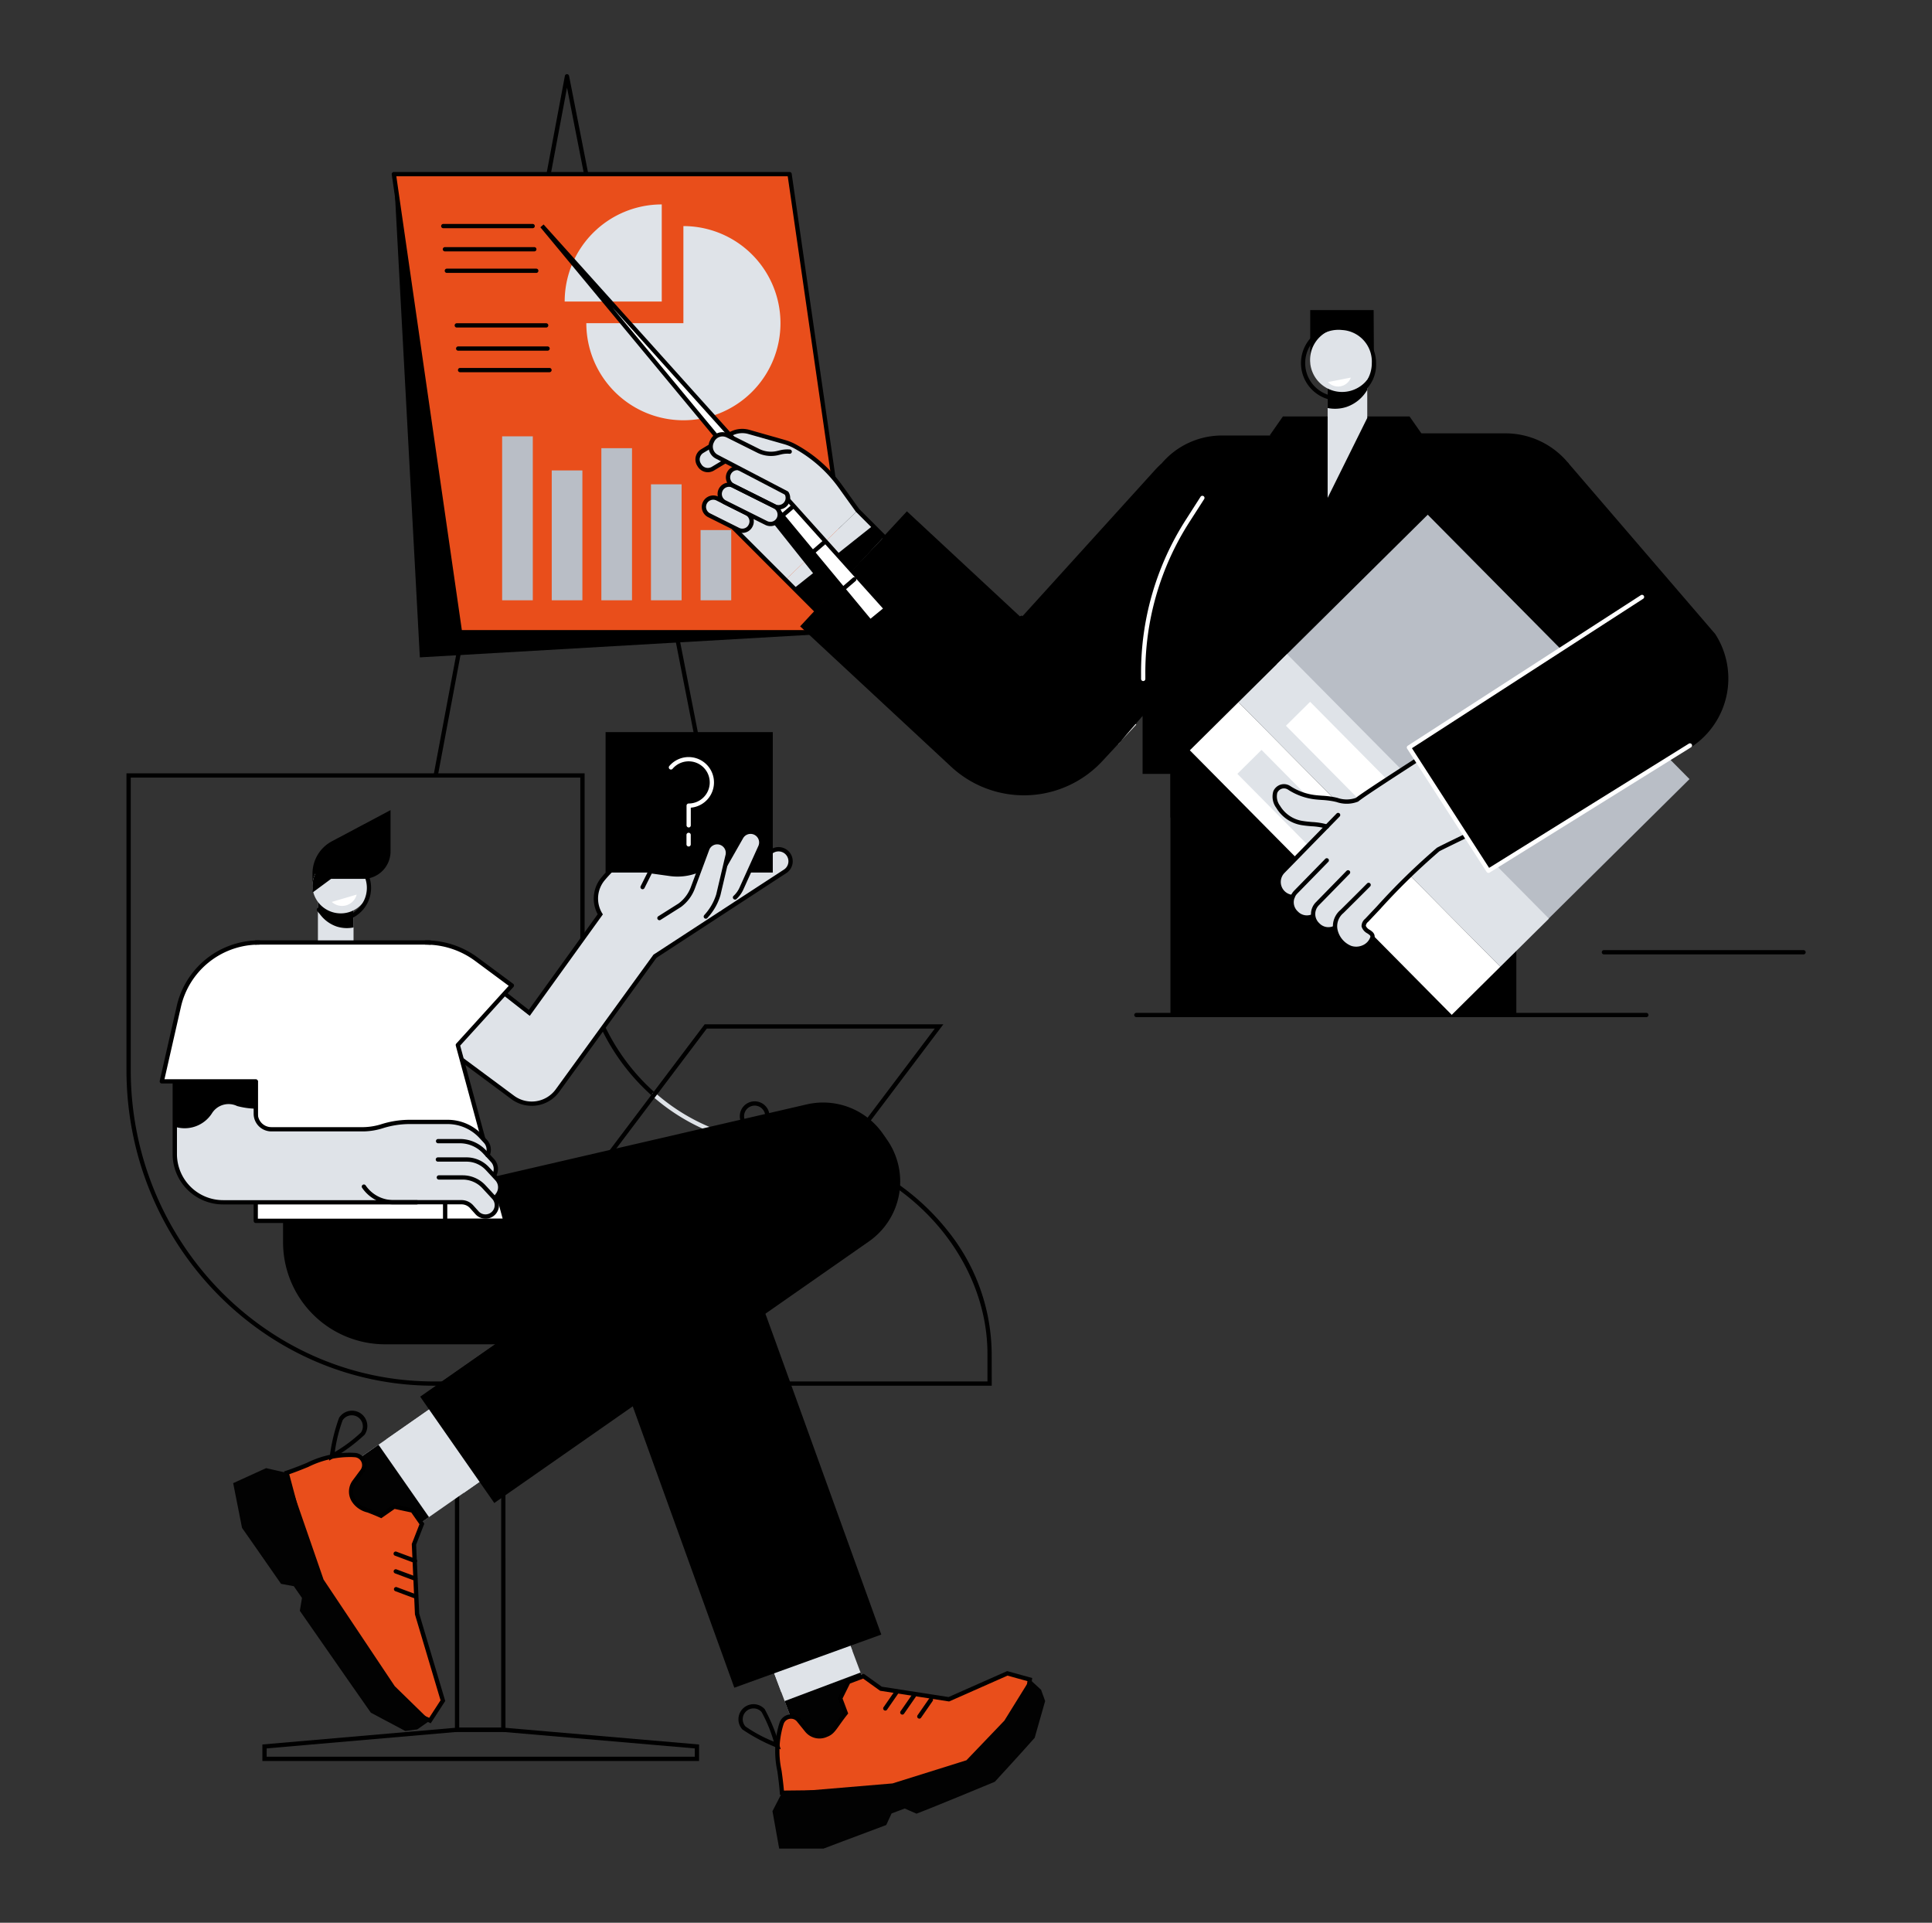 <svg xmlns="http://www.w3.org/2000/svg" xmlns:xlink="http://www.w3.org/1999/xlink" width="203" height="202" viewBox="0 0 203 202">
  <rect x="0" y="0" width="203" height="202" fill="#333333" stroke="none"/>
  <defs>
    <clipPath id="clip-path">
      <rect id="Rectangle_7694" data-name="Rectangle 7694" width="176.421" height="186.421" fill="none"/>
    </clipPath>
    <clipPath id="clip-Icon-valeurs_3">
      <rect width="203" height="202"/>
    </clipPath>
  </defs>
  <g id="Icon-valeurs_3" data-name="Icon-valeurs – 3" clip-path="url(#clip-Icon-valeurs_3)">
    <g id="Groupe_7582" data-name="Groupe 7582" transform="translate(13.289 7.79)">
      <path id="Tracé_8097" data-name="Tracé 8097" d="M108.39,90.258l45.8-2.648-6.95-48.126H105.659Z" transform="translate(-77.565 -28.986)"/>
      <g id="Groupe_7581" data-name="Groupe 7581">
        <g id="Groupe_7580" data-name="Groupe 7580" clip-path="url(#clip-path)">
          <path id="Tracé_8098" data-name="Tracé 8098" d="M151.074,80.45a.225.225,0,0,1-.22-.182L135.376,1.416,121.8,73.721a.225.225,0,0,1-.442-.083L135.151.182a.225.225,0,0,1,.22-.183h0a.225.225,0,0,1,.22.182l15.7,80a.225.225,0,0,1-.177.264.217.217,0,0,1-.043,0" transform="translate(-89.087 0.001)"/>
          <path id="Tracé_8099" data-name="Tracé 8099" d="M112.609,87.61h41.58l-6.95-48.126H105.66Z" transform="translate(-77.565 -28.986)" fill="#e94e1b"/>
          <path id="Tracé_8100" data-name="Tracé 8100" d="M153.569,87.214h-41.58a.225.225,0,0,1-.223-.192L104.817,38.9a.225.225,0,0,1,.223-.257h41.58a.225.225,0,0,1,.222.193l6.95,48.126a.225.225,0,0,1-.223.257m-41.386-.449H153.31l-6.885-47.676H105.3Z" transform="translate(-76.945 -28.365)"/>
          <path id="Tracé_8101" data-name="Tracé 8101" d="M191.929,60.032a10.2,10.2,0,1,1-10.2,10.2h10.2Z" transform="translate(-133.412 -44.07)" fill="#dfe3e8"/>
          <path id="Tracé_8102" data-name="Tracé 8102" d="M183.376,51.472v10.2h-10.2a10.2,10.2,0,0,1,10.2-10.2" transform="translate(-127.133 -37.786)" fill="#dfe3e8"/>
          <rect id="Rectangle_7677" data-name="Rectangle 7677" width="3.221" height="17.225" transform="translate(39.472 38.05)" fill="#b9bec6"/>
          <rect id="Rectangle_7678" data-name="Rectangle 7678" width="3.221" height="13.642" transform="translate(44.684 41.633)" fill="#b9bec6"/>
          <rect id="Rectangle_7679" data-name="Rectangle 7679" width="3.221" height="15.98" transform="translate(49.897 39.295)" fill="#b9bec6"/>
          <rect id="Rectangle_7680" data-name="Rectangle 7680" width="3.221" height="12.183" transform="translate(55.109 43.092)" fill="#b9bec6"/>
          <rect id="Rectangle_7681" data-name="Rectangle 7681" width="3.221" height="7.377" transform="translate(60.322 47.898)" fill="#b9bec6"/>
          <path id="Tracé_8103" data-name="Tracé 8103" d="M134.016,59.636h-9.391a.225.225,0,1,1,0-.449h9.391a.225.225,0,0,1,0,.449" transform="translate(-91.323 -43.45)"/>
          <path id="Tracé_8104" data-name="Tracé 8104" d="M134.67,68.791h-9.391a.225.225,0,1,1,0-.449h9.391a.225.225,0,0,1,0,.449" transform="translate(-91.803 -50.17)"/>
          <path id="Tracé_8105" data-name="Tracé 8105" d="M135.323,77.293h-9.391a.225.225,0,0,1,0-.449h9.391a.225.225,0,1,1,0,.449" transform="translate(-92.282 -56.412)"/>
          <path id="Tracé_8106" data-name="Tracé 8106" d="M139.244,98.874h-9.391a.225.225,0,0,1,0-.449h9.391a.225.225,0,1,1,0,.449" transform="translate(-95.161 -72.255)"/>
          <path id="Tracé_8107" data-name="Tracé 8107" d="M139.9,108.029h-9.391a.225.225,0,1,1,0-.449H139.9a.225.225,0,0,1,0,.449" transform="translate(-95.64 -78.975)"/>
          <path id="Tracé_8108" data-name="Tracé 8108" d="M140.551,116.531H131.16a.225.225,0,0,1,0-.449h9.391a.225.225,0,1,1,0,.449" transform="translate(-96.12 -85.217)"/>
          <path id="Tracé_8109" data-name="Tracé 8109" d="M135.1,553.187h-5.309V516.534a.225.225,0,0,1,.449,0v36.2h4.41V516.591a.225.225,0,0,1,.449,0Z" transform="translate(-95.278 -379.026)"/>
          <path id="Tracé_8110" data-name="Tracé 8110" d="M99.593,656.816H53.71v-1.734l20.433-1.769h4.879l20.571,1.77Zm-45.434-.449H99.144v-.873L79,653.761h-4.84l-20,1.733Z" transform="translate(-39.429 -479.601)"/>
          <path id="Tracé_8111" data-name="Tracé 8111" d="M90.915,340.593H32.289C14.485,340.593,0,325.714,0,307.424V276.259H48.138v17.034a21.983,21.983,0,0,0,7.453,16.57.225.225,0,0,1-.3.338,22.432,22.432,0,0,1-7.606-16.908V276.709H.449v30.716c0,18.042,14.283,32.72,31.84,32.72H90.466v-2.9c0-8.863-6.375-17.284-15.5-20.477a.225.225,0,1,1,.148-.424A24.8,24.8,0,0,1,86.3,324.329a20.819,20.819,0,0,1,4.61,12.915Z" transform="translate(0 -202.804)"/>
          <path id="Tracé_8112" data-name="Tracé 8112" d="M227.49,409.4a.22.22,0,0,1-.074-.013,22.242,22.242,0,0,0-7.354-1.274.224.224,0,0,1-.174-.083,21.322,21.322,0,0,1-12.139-5.209.225.225,0,1,1,.3-.339,20.832,20.832,0,0,0,13.711,5.181.224.224,0,0,1,.172.08,22.99,22.99,0,0,1,5.638,1.219.225.225,0,0,1-.074.437" transform="translate(-152.453 -295.426)" fill="#dfe3e8"/>
          <path id="Tracé_8113" data-name="Tracé 8113" d="M81.7,290.793v4.342a2.88,2.88,0,0,1-2.879,2.881h-1.3L73.5,298.8v-1.335a3.848,3.848,0,0,1,2.041-3.4Z" transform="translate(-53.955 -213.473)"/>
          <rect id="Rectangle_7682" data-name="Rectangle 7682" width="3.742" height="4.717" transform="translate(20.116 86.51)" fill="#dfe3e8"/>
          <path id="Tracé_8114" data-name="Tracé 8114" d="M75.656,326.779v-1.42H79.4v3.134a3.515,3.515,0,0,1-1.784-.1,3.633,3.633,0,0,1-1.958-1.611" transform="translate(-55.54 -238.849)"/>
          <path id="Tracé_8115" data-name="Tracé 8115" d="M73.5,312.423a2.985,2.985,0,1,0,2.969-3.285,3.139,3.139,0,0,0-2.969,3.285" transform="translate(-53.956 -226.941)" fill="#dfe3e8"/>
          <path id="Tracé_8116" data-name="Tracé 8116" d="M77.012,315.311a2.852,2.852,0,0,1-2.441-1.044.225.225,0,1,1,.332-.3,2.41,2.41,0,0,0,2.109.9,3.078,3.078,0,0,0,0-6.12,2.682,2.682,0,0,0-2.35,1.479.225.225,0,1,1-.395-.214,3.164,3.164,0,0,1,2.745-1.714,3.525,3.525,0,0,1,0,7.018" transform="translate(-54.5 -226.32)"/>
          <path id="Tracé_8117" data-name="Tracé 8117" d="M76.468,309.138a3.139,3.139,0,0,0-2.969,3.285,3.664,3.664,0,0,0,.032.48l1.923-1.42h3.86a3.027,3.027,0,0,0-2.846-2.345" transform="translate(-53.956 -226.941)"/>
          <path id="Tracé_8118" data-name="Tracé 8118" d="M81.132,324.935a1.591,1.591,0,0,0,2.617-.77Z" transform="translate(-59.56 -237.972)" fill="#fff"/>
          <rect id="Rectangle_7683" data-name="Rectangle 7683" width="18.818" height="9.272" transform="matrix(0.82, -0.572, 0.572, 0.82, 21.465, 147.488)" fill="#dfe3e8"/>
          <path id="Tracé_8119" data-name="Tracé 8119" d="M110.731,526.527l-8.169-5.606,9.628-6.721,5.3,7.607Z" transform="translate(-75.291 -377.478)" fill="#dfe3e8"/>
          <rect id="Rectangle_7684" data-name="Rectangle 7684" width="6.117" height="9.272" transform="matrix(0.82, -0.572, 0.572, 0.82, 21.467, 147.491)" fill="#020202"/>
          <path id="Tracé_8120" data-name="Tracé 8120" d="M70.438,545.52l-.228-.014c-2.618-.161-4.039.906-6.932,1.883l2.983,11.2,9.148,13.481,2.932,1.348,1.356-2.093-2.711-9.095-.329-7.325.834-2.141-.982-1.409-1.927-.413L73.2,551.9c-1.732-.779-2.282-.755-2.745-1.419a1.757,1.757,0,0,1-.076-2.147l.839-1.128a1.057,1.057,0,0,0-.783-1.687" transform="translate(-46.453 -400.449)" fill="#e94e1b"/>
          <path id="Tracé_8121" data-name="Tracé 8121" d="M77.675,573.081l-3.165-1.455-9.2-13.564-.01-.037-3.037-11.4.2-.067c.822-.278,1.54-.569,2.174-.826a10.1,10.1,0,0,1,4.843-1.069l.228.014a1.282,1.282,0,0,1,.949,2.045l-.839,1.128a1.5,1.5,0,0,0,.065,1.863l.024.034c.27.381.568.5,1.278.768.33.127.736.282,1.25.51l1.353-.945,2.11.452,1.1,1.581-.86,2.208.326,7.25,2.732,9.168Zm-2.864-1.811,2.7,1.24,1.193-1.843-2.689-9.022-.333-7.4.808-2.073-.863-1.238-1.746-.374-1.4.978-.116-.052c-.559-.252-.994-.419-1.344-.553a2.706,2.706,0,0,1-1.494-.943l0-.005a1.962,1.962,0,0,1-.069-2.4l.839-1.128a.832.832,0,0,0-.616-1.328l-.228-.014a9.767,9.767,0,0,0-4.647,1.036c-.588.239-1.248.506-2,.767l2.919,10.959Z" transform="translate(-45.704 -399.828)"/>
          <path id="Tracé_8122" data-name="Tracé 8122" d="M62.829,577.294l-3.7-3.612-7.478-11.2-3.88-11.211-2.159-.495-3.46,1.577.931,4.7s1.817,2.583,4.1,5.879l1.339.247.859,1.233-.224,1.352c3.568,5.149,7.461,10.705,7.461,10.705l3.616,1.921,1.267-.167Z" transform="translate(-30.941 -404.327)" fill="#020202"/>
          <path id="Tracé_8123" data-name="Tracé 8123" d="M80.059,533.428l.076-.485a19.075,19.075,0,0,1,.973-4.013,1.609,1.609,0,1,1,2.681,1.778,19.039,19.039,0,0,1-3.313,2.46Zm2.392-4.769a1.171,1.171,0,0,0-.233.023,1.151,1.151,0,0,0-.735.5,15.719,15.719,0,0,0-.822,3.341,15.708,15.708,0,0,0,2.754-2.06,1.162,1.162,0,0,0-.326-1.608,1.15,1.15,0,0,0-.638-.193" transform="translate(-58.772 -387.763)"/>
          <path id="Tracé_8124" data-name="Tracé 8124" d="M107.764,584.927a.228.228,0,0,1-.079-.014l-2.044-.763a.225.225,0,0,1,.157-.421l2.045.763a.225.225,0,0,1-.079.435" transform="translate(-77.444 -428.509)"/>
          <path id="Tracé_8125" data-name="Tracé 8125" d="M107.888,591.958a.228.228,0,0,1-.079-.014l-2.044-.763a.225.225,0,1,1,.157-.421l2.045.763a.225.225,0,0,1-.079.435" transform="translate(-77.535 -433.671)"/>
          <path id="Tracé_8126" data-name="Tracé 8126" d="M108.013,598.99a.228.228,0,0,1-.079-.014l-2.045-.763a.225.225,0,1,1,.157-.421l2.045.763a.225.225,0,0,1-.079.435" transform="translate(-77.627 -438.833)"/>
          <path id="Tracé_8127" data-name="Tracé 8127" d="M156.666,406.52l-38.183,8.838,2.9,13.384,11.2-3.053-16.524,11.535,7.786,11.171,39.373-27.486a7.669,7.669,0,0,0,1.9-10.673l-.441-.633a7.657,7.657,0,0,0-8.008-3.083" transform="translate(-85.198 -298.284)"/>
          <path id="Tracé_8128" data-name="Tracé 8128" d="M129.28,501.078c1.563-1.08,2.759-2.333,5.966-2.505,4-.215,9.6.2,12.378-2.305H131.24l-8.131,5.676c3.792.213,5.544-.432,6.171-.865" transform="translate(-90.375 -364.314)"/>
          <rect id="Rectangle_7685" data-name="Rectangle 7685" width="8.519" height="17.992" transform="translate(64.751 159.205) rotate(-20.609)" fill="#dfe3e8"/>
          <path id="Tracé_8129" data-name="Tracé 8129" d="M255.049,596.9l-7.465,4.352-4.045-10.775,7.974-3Z" transform="translate(-178.783 -431.269)" fill="#dfe3e8"/>
          <rect id="Rectangle_7686" data-name="Rectangle 7686" width="8.519" height="5.476" transform="matrix(0.936, -0.352, 0.352, 0.936, 69.153, 170.921)" fill="#020202"/>
          <path id="Tracé_8130" data-name="Tracé 8130" d="M257.69,644.4c-.227-2.995-.9-4.608-.109-7.065l.069-.214a1.038,1.038,0,0,1,1.8-.336l.869,1.074a1.725,1.725,0,0,0,2.063.449c.745-.28.856-.81,2.018-2.273l-.58-1.546.861-1.737,1.58-.594,1.835,1.315,7.135,1.106,6.149-2.721,2.361.653-.446,3.1-6.838,7.542-7.379,1.12Z" transform="translate(-188.818 -463.849)" fill="#e94e1b"/>
          <path id="Tracé_8131" data-name="Tracé 8131" d="M256.86,643.966l-.016-.21c-.065-.851-.167-1.606-.258-2.272a9.959,9.959,0,0,1,.16-4.878l.069-.215a1.263,1.263,0,0,1,2.184-.409l.87,1.074a1.47,1.47,0,0,0,1.784.389l.039-.015c.427-.165.608-.421,1.039-1.03.2-.284.447-.632.788-1.066l-.57-1.519.944-1.9,1.775-.667,1.889,1.353,7.016,1.088,6.162-2.727,2.629.728-.484,3.367-6.937,7.652-7.489,1.134Zm1.162-8a.827.827,0,0,0-.155.015.8.8,0,0,0-.625.551l-.069.214a9.609,9.609,0,0,0-.142,4.68c.084.617.178,1.31.244,2.089l11.158-.121,7.284-1.105,6.737-7.432.408-2.839-2.093-.579-6.136,2.715-7.252-1.125L265.6,631.75l-1.385.521-.778,1.57.591,1.574-.079.1c-.375.472-.639.846-.852,1.146-.449.634-.7.984-1.262,1.2l-.006,0a1.929,1.929,0,0,1-2.311-.52l-.869-1.074a.8.8,0,0,0-.627-.3" transform="translate(-188.196 -463.192)"/>
          <path id="Tracé_8132" data-name="Tracé 8132" d="M255.278,648.112l1-1.938,11.613-.976,7.768-2.433,3.987-4.166,2.68-4.323,1.174,1.083.429,1.182-1.1,3.864s-1.385,1.577-4.188,4.619c0,0-6.548,2.723-8.233,3.351l-1.232-.542-1.383.52-.561,1.216c-3.691,1.374-6.591,2.478-6.591,2.478h-4.657Z" transform="translate(-187.402 -465.626)" fill="#020202"/>
          <path id="Tracé_8133" data-name="Tracé 8133" d="M246.281,648.784l-.451-.194a18.718,18.718,0,0,1-3.584-1.9,1.585,1.585,0,1,1,2.349-2.129,18.753,18.753,0,0,1,1.538,3.757Zm-2.862-4.3a1.126,1.126,0,0,0-.761.294,1.138,1.138,0,0,0-.079,1.605,14.974,14.974,0,0,0,2.972,1.591,15,15,0,0,0-1.289-3.117,1.129,1.129,0,0,0-.785-.372h-.057" transform="translate(-177.534 -472.792)"/>
          <path id="Tracé_8134" data-name="Tracé 8134" d="M299.245,640.465a.225.225,0,0,1-.185-.353l1.223-1.764a.225.225,0,1,1,.369.256l-1.223,1.764a.224.224,0,0,1-.185.1" transform="translate(-219.513 -468.545)"/>
          <path id="Tracé_8135" data-name="Tracé 8135" d="M305.968,642.054a.225.225,0,0,1-.184-.353l1.223-1.764a.225.225,0,0,1,.369.256l-1.223,1.764a.224.224,0,0,1-.185.1" transform="translate(-224.449 -469.712)"/>
          <path id="Tracé_8136" data-name="Tracé 8136" d="M312.691,643.643a.225.225,0,0,1-.185-.353l1.223-1.764a.225.225,0,0,1,.369.256l-1.223,1.764a.224.224,0,0,1-.185.1" transform="translate(-229.384 -470.878)"/>
          <path id="Tracé_8137" data-name="Tracé 8137" d="M125.064,490.569l-11.043-30.585v0l-3.171-8.732a9.294,9.294,0,0,0-8.735-6.124H62.724v4.366a10.489,10.489,0,0,0,10.485,10.493H97.046l13,36.015Z" transform="translate(-46.046 -326.77)"/>
          <path id="Tracé_8138" data-name="Tracé 8138" d="M206.3,445.125h-1.655a9.909,9.909,0,0,0,11.475,9.113l-1.085-2.989a9.294,9.294,0,0,0-8.735-6.124" transform="translate(-150.233 -326.77)"/>
          <path id="Tracé_8139" data-name="Tracé 8139" d="M84.113,450.635H62.724v2.9a10.506,10.506,0,0,0,.368,2.755,6.933,6.933,0,0,0,2.677-.846c1.563-1.08,2.759-2.333,5.966-2.505,4-.215,9.6.2,12.378-2.305" transform="translate(-46.046 -330.815)"/>
          <path id="Tracé_8140" data-name="Tracé 8140" d="M109.295,495.666l-.076-.211L96.269,459.588H72.589A10.726,10.726,0,0,1,61.88,448.871V444.28H101.5a9.547,9.547,0,0,1,8.946,6.272l3.171,8.732,11.12,30.8ZM62.329,444.729v4.141a10.276,10.276,0,0,0,10.26,10.268h24l12.98,35.952,14.592-5.276L113.191,459.44l-3.172-8.735a9.1,9.1,0,0,0-8.523-5.976Z" transform="translate(-45.427 -326.149)"/>
          <path id="Tracé_8141" data-name="Tracé 8141" d="M162.293,297.769a1.263,1.263,0,0,0-1.667-.517l-2.019,1.089-.061-.1a1.416,1.416,0,0,0-1.766-.588l-3.929,1.642a5.668,5.668,0,0,1-3.072.428l-2.037-.284,1.875-3.8a1.212,1.212,0,0,0-.525-1.61l-.123-.064a1.21,1.21,0,0,0-1.609.468l-.645,1.119a12.811,12.811,0,0,1-2.049,2.671c-.7.7-1.523,1.539-1.884,1.979a3.24,3.24,0,0,0-.329,3.77l-7.457,10.351-3.815-2.988-4.935,6.664,7.012,5.2a3.349,3.349,0,0,0,4.707-.723L148.2,308.362l13.679-8.92a1.264,1.264,0,0,0,.414-1.673" transform="translate(-92.677 -215.694)" fill="#dfe3e8"/>
          <rect id="Rectangle_7687" data-name="Rectangle 7687" width="17.567" height="14.754" transform="translate(50.342 69.123)"/>
          <path id="Tracé_8142" data-name="Tracé 8142" d="M216.393,277.22a.225.225,0,0,1-.225-.225V274.93a.225.225,0,0,1,.225-.225,2.215,2.215,0,1,0-1.7-3.638.225.225,0,0,1-.344-.289,2.663,2.663,0,1,1,2.265,4.366V277a.225.225,0,0,1-.225.225" transform="translate(-157.32 -198.081)" fill="#fff"/>
          <path id="Tracé_8143" data-name="Tracé 8143" d="M221.52,301.222a.225.225,0,0,1-.225-.225v-.978a.225.225,0,1,1,.449,0V301a.225.225,0,0,1-.225.225" transform="translate(-162.454 -220.082)" fill="#fff"/>
          <path id="Tracé_8144" data-name="Tracé 8144" d="M134.375,323.453a3.545,3.545,0,0,1-2.121-.7l-7.193-5.335,5.206-7.03,3.813,2.986,7.237-10.045a3.476,3.476,0,0,1,.422-3.9c.3-.367.94-1.038,1.9-1.995a12.6,12.6,0,0,0,2.013-2.624l.645-1.119a1.431,1.431,0,0,1,1.908-.555l.123.064a1.445,1.445,0,0,1,.622,1.908l-1.738,3.525,1.729.241a5.44,5.44,0,0,0,2.95-.411l3.933-1.643a1.648,1.648,0,0,1,2,.6l1.831-.988a1.489,1.489,0,0,1,1.483,2.577l-13.644,8.9-10.213,14.072a3.549,3.549,0,0,1-2.35,1.434,3.638,3.638,0,0,1-.551.042m-8.685-6.133,6.832,5.067a3.125,3.125,0,0,0,4.391-.675l10.262-14.139.035-.023,13.679-8.92a1.039,1.039,0,0,0-1.03-1.8l-2.2,1.188-.171-.291a1.2,1.2,0,0,0-1.486-.5l-3.929,1.642a5.887,5.887,0,0,1-3.19.443l-2.345-.327,2.013-4.083a.993.993,0,0,0-.428-1.311l-.123-.064a.983.983,0,0,0-1.31.382l-.645,1.119a13.037,13.037,0,0,1-2.085,2.718c-.935.933-1.581,1.611-1.869,1.962a2.994,2.994,0,0,0-.315,3.5l.084.129-.09.125-7.594,10.541-3.817-2.991Z" transform="translate(-91.808 -215.071)"/>
          <path id="Tracé_8145" data-name="Tracé 8145" d="M203.326,316.21a.225.225,0,0,1-.2-.325l.837-1.668a.225.225,0,0,1,.4.2l-.837,1.668a.225.225,0,0,1-.2.124" transform="translate(-149.098 -230.578)"/>
          <path id="Tracé_8146" data-name="Tracé 8146" d="M224.515,305.788l1.1-.559a4.039,4.039,0,0,0,1.664-1.584l2.135-3.712a1.126,1.126,0,0,1,2,1.027l-1.978,4.369a2.9,2.9,0,0,1-.674.933l-1.533,1.417Z" transform="translate(-164.818 -219.768)" fill="#dfe3e8"/>
          <path id="Tracé_8147" data-name="Tracé 8147" d="M237.159,305.871a.225.225,0,0,1-.153-.39,2.659,2.659,0,0,0,.621-.861l1.978-4.369a.9.9,0,0,0-1.6-.822l-1.627,2.857a.225.225,0,0,1-.391-.222l1.628-2.858a1.351,1.351,0,0,1,2.4,1.231l-1.978,4.369a3.11,3.11,0,0,1-.726,1.006.224.224,0,0,1-.152.06" transform="translate(-173.217 -219.152)"/>
          <path id="Tracé_8148" data-name="Tracé 8148" d="M214.93,310.935l.988-.733a4.041,4.041,0,0,0,1.379-1.837l1.492-4.014a1.126,1.126,0,0,1,2.144.682l-1.229,4.636a2.9,2.9,0,0,1-.509,1.032l-1.245,1.436Z" transform="translate(-157.782 -222.887)" fill="#dfe3e8"/>
          <path id="Tracé_8149" data-name="Tracé 8149" d="M210,311.155a.225.225,0,0,1-.12-.415l2.132-1.346a3.8,3.8,0,0,0,1.289-1.725l1.492-4.014a1.351,1.351,0,0,1,2.572.818l-.958,4.064a5.977,5.977,0,0,1-1.319,2.328l-.036.046a.225.225,0,1,1-.354-.278l.036-.046a5.64,5.64,0,0,0,1.235-2.154l.959-4.071a.9.9,0,0,0-1.714-.552l-1.492,4.014a4.254,4.254,0,0,1-1.456,1.939l-2.147,1.356a.222.222,0,0,1-.12.035" transform="translate(-154 -222.269)"/>
          <path id="Tracé_8150" data-name="Tracé 8150" d="M45.063,353.872l5,18.467H23.83V357.684H13.955l1.791-7.87a8.627,8.627,0,0,1,8.084-6.708c.11-.007.22-.009.33-.009H41.672c.16,0,.319,0,.476.014a8.986,8.986,0,0,1,4.886,1.76l3.708,2.749Z" transform="translate(-10.244 -251.869)" fill="#fff"/>
          <path id="Tracé_8151" data-name="Tracé 8151" d="M49.444,371.943H23.209a.225.225,0,0,1-.225-.225v-14.43h-9.65a.225.225,0,0,1-.219-.274l1.791-7.87A8.862,8.862,0,0,1,23.2,342.26c.109-.007.224-.009.339-.009H41.05c.164,0,.328,0,.489.014a9.178,9.178,0,0,1,5.007,1.8l3.708,2.748a.225.225,0,0,1,.032.332l-5.6,6.163,4.97,18.348a.224.224,0,0,1-.217.283m-26.011-.449H49.15l-4.926-18.183a.225.225,0,0,1,.051-.21l5.512-6.071-3.509-2.6a8.733,8.733,0,0,0-4.763-1.716c-.154-.009-.31-.013-.465-.013H23.539c-.106,0-.211,0-.317.009a8.413,8.413,0,0,0-7.878,6.534l-1.729,7.6h9.593a.225.225,0,0,1,.225.225Z" transform="translate(-9.623 -251.249)"/>
          <path id="Tracé_8152" data-name="Tracé 8152" d="M51.093,343.1h.33c-.11,0-.22,0-.33.009Z" transform="translate(-37.508 -251.87)" fill="#fff"/>
          <path id="Tracé_8153" data-name="Tracé 8153" d="M50.473,342.71a.224.224,0,0,1-.225-.225.232.232,0,0,1,.225-.234h.33a.225.225,0,1,1,0,.449c-.105,0-.211,0-.316.009h-.014" transform="translate(-36.887 -251.25)"/>
          <path id="Tracé_8154" data-name="Tracé 8154" d="M118.67,343.11c-.157-.009-.317-.014-.476-.014h.472Z" transform="translate(-86.767 -251.869)" fill="#fff"/>
          <path id="Tracé_8155" data-name="Tracé 8155" d="M118.048,342.714h-.011c-.153-.009-.308-.013-.464-.013a.225.225,0,0,1,0-.449h.472a.225.225,0,0,1,.213.154.237.237,0,0,1-.032.214.229.229,0,0,1-.178.095" transform="translate(-86.147 -251.249)"/>
          <path id="Tracé_8156" data-name="Tracé 8156" d="M200.345,394.174h-25.08l14.148-18.749h25.08Zm-24.177-.449h23.953l13.469-17.85H189.636Z" transform="translate(-128.663 -275.602)"/>
          <path id="Tracé_8157" data-name="Tracé 8157" d="M163.585,446.818h-38.5v-2.571h38.5Zm-38.048-.45h37.6V444.7h-37.6Z" transform="translate(-91.828 -326.125)"/>
          <path id="Tracé_8158" data-name="Tracé 8158" d="M243.937,408.979a1.562,1.562,0,1,1,1.561-1.562,1.563,1.563,0,0,1-1.561,1.562m0-2.674a1.112,1.112,0,1,0,1.111,1.112,1.113,1.113,0,0,0-1.111-1.112" transform="translate(-177.93 -297.941)"/>
          <path id="Tracé_8159" data-name="Tracé 8159" d="M19.093,406.024v-7.477H27.6v3.243a1.636,1.636,0,0,0,1.636,1.637l13.994,0V411.1l-19.067,0a5.074,5.074,0,0,1-5.072-5.075" transform="translate(-14.016 -292.576)" fill="#dfe3e8"/>
          <path id="Tracé_8160" data-name="Tracé 8160" d="M19.093,403.154v-4.608H27.6v2.719a8.358,8.358,0,0,1-1.953-.279,2.061,2.061,0,0,0-2.664.784,3.405,3.405,0,0,1-3.892,1.385" transform="translate(-14.016 -292.576)"/>
          <path id="Tracé_8161" data-name="Tracé 8161" d="M102.04,422.72l.832.9a1.3,1.3,0,0,1,.1,1.645l-.817,1.135-1.98-2.211H87.735v-2.605h11.7a3.542,3.542,0,0,1,2.6,1.137" transform="translate(-64.407 -309.487)" fill="#dfe3e8"/>
          <path id="Tracé_8162" data-name="Tracé 8162" d="M101.657,415.53l.471.509a1.3,1.3,0,0,1,.1,1.645l-.817,1.135-1.98-2.211h-11.7v-1.812H89.72c.821,0,2.286-.793,4.139-.793h4.3a4.759,4.759,0,0,1,3.493,1.528" transform="translate(-64.407 -303.922)" fill="#dfe3e8"/>
          <path id="Tracé_8163" data-name="Tracé 8163" d="M128.346,424.868a.225.225,0,0,1-.182-.356,1.081,1.081,0,0,0-.083-1.361l-.832-.9a3.328,3.328,0,0,0-2.435-1.065h-2.29a.225.225,0,0,1,0-.45h2.29a3.778,3.778,0,0,1,2.765,1.209l.832.9a1.532,1.532,0,0,1,.118,1.928.224.224,0,0,1-.183.093" transform="translate(-89.781 -308.866)"/>
          <path id="Tracé_8164" data-name="Tracé 8164" d="M116.66,429.8l1,1.079a1.3,1.3,0,0,1,.1,1.645l-.817,1.135-1.98-2.211h-7.707v-2.606h7.216a2.983,2.983,0,0,1,2.19.958" transform="translate(-78.736 -314.817)" fill="#dfe3e8"/>
          <path id="Tracé_8165" data-name="Tracé 8165" d="M128.427,432.571a.225.225,0,0,1-.182-.356l.318-.442a1.081,1.081,0,0,0-.083-1.361l-1-1.079a2.768,2.768,0,0,0-2.025-.886h-3.012a.225.225,0,1,1,0-.45h3.012a3.218,3.218,0,0,1,2.355,1.03l1,1.079a1.532,1.532,0,0,1,.118,1.929l-.318.442a.225.225,0,0,1-.183.093" transform="translate(-89.722 -314.197)"/>
          <path id="Tracé_8166" data-name="Tracé 8166" d="M104.438,436.885l1.041,1.126a1.195,1.195,0,1,1-1.766,1.61l-.565-.631a1.423,1.423,0,0,0-1.06-.474H95.616c-1.692,0-2.883-.1-4.513-2.608l11.106,0a3.036,3.036,0,0,1,2.229.975" transform="translate(-66.879 -320.003)" fill="#dfe3e8"/>
          <path id="Tracé_8167" data-name="Tracé 8167" d="M105.969,439.628a1.411,1.411,0,0,1-1.056-.472l-.565-.631a1.2,1.2,0,0,0-.892-.4H96.3A3.976,3.976,0,0,1,93,436.377a.225.225,0,0,1,.372-.252,3.527,3.527,0,0,0,2.922,1.551h7.158a1.65,1.65,0,0,1,1.227.549l.565.631a.969.969,0,0,0,1.509-.08.975.975,0,0,0-.075-1.227l-1.041-1.126a2.82,2.82,0,0,0-2.064-.9H101.07a.225.225,0,0,1,0-.45h2.506a3.272,3.272,0,0,1,2.394,1.047l1.041,1.126a1.42,1.42,0,0,1-.966,2.383l-.077,0" transform="translate(-68.247 -319.388)"/>
          <path id="Tracé_8168" data-name="Tracé 8168" d="M23.544,410.7a5.3,5.3,0,0,1-5.3-5.3v-7.7h8.958v3.468a1.412,1.412,0,0,0,1.411,1.412h9.72a6.694,6.694,0,0,0,1.905-.328,9.868,9.868,0,0,1,2.893-.443h4.017a5,5,0,0,1,3.658,1.6l.471.509a1.521,1.521,0,0,1,.262,1.685.225.225,0,1,1-.407-.191,1.072,1.072,0,0,0-.185-1.189l-.471-.509a4.547,4.547,0,0,0-3.328-1.456H43.136a9.35,9.35,0,0,0-2.773.427,7.155,7.155,0,0,1-2.025.344h-9.72a1.861,1.861,0,0,1-1.86-1.862v-3.018H18.7V405.4a4.849,4.849,0,0,0,4.846,4.851H43.918a.225.225,0,0,1,0,.449H23.544Z" transform="translate(-13.396 -291.956)"/>
          <rect id="Rectangle_7688" data-name="Rectangle 7688" width="36.344" height="25.736" transform="translate(109.691 73.108)"/>
          <path id="Tracé_8169" data-name="Tracé 8169" d="M412.539,279.942v-4.987h36.344Z" transform="translate(-302.848 -201.846)"/>
          <path id="Tracé_8170" data-name="Tracé 8170" d="M452.023,371.349H398.414a.225.225,0,0,1,0-.449h53.609a.225.225,0,0,1,0,.449" transform="translate(-292.314 -272.28)"/>
          <path id="Tracé_8171" data-name="Tracé 8171" d="M551.575,182.036l-5.908,3.816-18.073-28.026,10.48-5.93,15.993,18.567a8.376,8.376,0,0,1-2.493,11.573" transform="translate(-387.311 -111.508)"/>
          <path id="Tracé_8172" data-name="Tracé 8172" d="M581.438,183.338a.225.225,0,0,1-.122-.413,8.161,8.161,0,0,0,2.434-11.25l-15.422-17.94a.225.225,0,0,1,.341-.293L584.1,171.393l.018.025A8.611,8.611,0,0,1,581.56,183.3a.225.225,0,0,1-.122.036" transform="translate(-417.174 -112.585)"/>
          <path id="Tracé_8173" data-name="Tracé 8173" d="M518.289,145.42a.225.225,0,0,1-.174-.082,8.1,8.1,0,0,0-6.267-2.958H500.1a.225.225,0,0,1,0-.45h11.745a8.546,8.546,0,0,1,6.614,3.121.225.225,0,0,1-.031.316.222.222,0,0,1-.143.051" transform="translate(-366.964 -104.193)"/>
          <path id="Tracé_8174" data-name="Tracé 8174" d="M531.6,191.017l8.161,13.948,8.427-3.772Z" transform="translate(-390.248 -140.227)"/>
          <path id="Tracé_8175" data-name="Tracé 8175" d="M467.92,137.181l-11.059,20.842L451.9,137.181l1.357-1.944h13.3Z" transform="translate(-331.745 -99.279)"/>
          <path id="Tracé_8176" data-name="Tracé 8176" d="M392.187,263.368l-.317.369-.014-.011Z" transform="translate(-287.665 -193.34)" fill="#fff"/>
          <path id="Tracé_8177" data-name="Tracé 8177" d="M348.656,151.124v27.2H302.19v-6.086l-.728.843-1.515,1.758-.33.357-1.656,1.784a11.238,11.238,0,0,1-15.891.587l-15.862-14.742,11.219-12.086,12.01,11.165,14.172-15.63q.29-.31.587-.571a8.315,8.315,0,0,1,6.347-2.928h29.764a8.352,8.352,0,0,1,8.351,8.351" transform="translate(-195.425 -104.811)"/>
          <path id="Tracé_8178" data-name="Tracé 8178" d="M394.677,256.817l-1.578,1.7,1.515-1.758Z" transform="translate(-288.577 -188.488)" fill="#fff"/>
          <path id="Tracé_8179" data-name="Tracé 8179" d="M360.645,221.473a.224.224,0,0,1-.153-.06l-7.6-7.069a.225.225,0,0,1,.306-.329l7.6,7.069a.225.225,0,0,1-.153.389" transform="translate(-259.005 -157.066)"/>
          <path id="Tracé_8180" data-name="Tracé 8180" d="M401.151,186.037a.225.225,0,0,1-.225-.223l0-.449a29.721,29.721,0,0,1,4.7-16.267l1.555-2.429a.225.225,0,0,1,.379.242L406,169.341a29.268,29.268,0,0,0-4.625,16.022l0,.449a.224.224,0,0,1-.223.226Z" transform="translate(-294.32 -122.277)" fill="#fff"/>
          <rect id="Rectangle_7689" data-name="Rectangle 7689" width="7.183" height="39.089" transform="matrix(0.711, -0.704, 0.704, 0.711, 111.73, 71.035)" fill="#fff"/>
          <rect id="Rectangle_7690" data-name="Rectangle 7690" width="3.574" height="20.476" transform="translate(116.724 73.509) rotate(-44.717)" fill="#dfe3e8"/>
          <rect id="Rectangle_7691" data-name="Rectangle 7691" width="22.303" height="39.089" transform="translate(120.879 61.977) rotate(-44.718)" fill="#b9bec6"/>
          <rect id="Rectangle_7692" data-name="Rectangle 7692" width="7.183" height="39.089" transform="matrix(0.711, -0.704, 0.704, 0.711, 116.834, 65.981)" fill="#dfe3e8"/>
          <rect id="Rectangle_7693" data-name="Rectangle 7693" width="3.574" height="20.359" transform="translate(121.828 68.455) rotate(-44.717)" fill="#fff"/>
          <path id="Tracé_8181" data-name="Tracé 8181" d="M504.577,266.477l6.094,8.19-3.6,1.583a2.92,2.92,0,0,0-.483-2.215c-.914-1.036-3.38-.571-4.993-2.362a3.675,3.675,0,0,1-.874-2.235Z" transform="translate(-367.585 -195.623)"/>
          <path id="Tracé_8182" data-name="Tracé 8182" d="M459.072,302.24l1.773,1.736-2.583,2.642.486.476-.742.759a1.581,1.581,0,1,1-2.259-2.212Z" transform="translate(-334.236 -221.877)" fill="#dfe3e8"/>
          <path id="Tracé_8183" data-name="Tracé 8183" d="M464.224,310.238,466,311.974l-2.583,2.642.486.476-.78.8a1.526,1.526,0,0,1-2.159.024l-.076-.075a1.529,1.529,0,0,1-.024-2.161Z" transform="translate(-338.002 -227.748)" fill="#dfe3e8"/>
          <path id="Tracé_8184" data-name="Tracé 8184" d="M472.708,314.888l1.773,1.736-2.583,2.642.486.476-.78.8a1.526,1.526,0,0,1-2.159.024l-.076-.075a1.529,1.529,0,0,1-.024-2.161Z" transform="translate(-344.231 -231.162)" fill="#dfe3e8"/>
          <path id="Tracé_8185" data-name="Tracé 8185" d="M481.114,319.9l1.773,1.736-2.583,2.642,1.231,1.2-.6.618a1.778,1.778,0,0,1-2.515.028l-.459-.449a1.782,1.782,0,0,1-.029-2.519Z" transform="translate(-350.479 -234.841)" fill="#dfe3e8"/>
          <path id="Tracé_8186" data-name="Tracé 8186" d="M462.395,283.041l.2,3s-3.99-.6-4.964-.725a5.186,5.186,0,0,1-2.546-.92,2.318,2.318,0,0,1-1.127-2.272l.005-.04a.876.876,0,0,1,1.362-.612,4,4,0,0,0,1.938.9Z" transform="translate(-333.24 -206.518)" fill="#dfe3e8"/>
          <path id="Tracé_8187" data-name="Tracé 8187" d="M494.862,229.289l-22.451,14.217a9.936,9.936,0,0,0-3.132,2.161l-4.1,4.193,7.081,6.932,6.588-6.74,21.822-10.492Z" transform="translate(-341.492 -168.323)" fill="#dfe3e8"/>
          <path id="Tracé_8188" data-name="Tracé 8188" d="M479.2,288.173a2.068,2.068,0,0,1-.666-.108,2.851,2.851,0,0,1-1.739-2.1,2.225,2.225,0,0,1,.768-2.1c.9-.892,1.832-1.815,2.781-2.772a.225.225,0,1,1,.319.316c-.95.958-1.883,1.882-2.785,2.775l-.019.018a1.79,1.79,0,0,0-.621,1.688,2.389,2.389,0,0,0,1.453,1.755,1.666,1.666,0,0,0,1.2-.066,1.449,1.449,0,0,0,.8-.854c.035-.138-.03-.206-.309-.391a1.226,1.226,0,0,1-.605-.709.236.236,0,0,1-.006-.055,1.006,1.006,0,0,1,.374-.767c.414-.436.828-.876,1.241-1.315a68.453,68.453,0,0,1,6.287-6.138c.189-.188,21.295-10.272,21.514-10.272a.225.225,0,0,1,.044.442c-.664.249-20.774,9.873-21.285,10.187a68.453,68.453,0,0,0-6.233,6.089q-.62.659-1.247,1.321a.6.6,0,0,0-.246.426.892.892,0,0,0,.411.416c.259.173.614.409.49.893a1.9,1.9,0,0,1-1.046,1.137,2.139,2.139,0,0,1-.872.185" transform="translate(-349.998 -196.063)"/>
          <path id="Tracé_8189" data-name="Tracé 8189" d="M458.543,246.971a.225.225,0,0,1-.068-.011,6.846,6.846,0,0,0-1.532-.242c-.3-.025-.618-.051-.928-.1a3.81,3.81,0,0,1-2.787-1.834,1.983,1.983,0,0,1-.312-1.745,1.239,1.239,0,0,1,.755-.692,1.207,1.207,0,0,1,1,.128,6.119,6.119,0,0,0,2.724.977c.212.023.424.038.635.054a9.656,9.656,0,0,1,1.311.157l.293.065a2.927,2.927,0,0,0,1.957.008c1.435-1.183,22.6-14.6,24.1-15.274a.225.225,0,0,1,.184.41c-1.5.672-22.814,14.188-24.009,15.224a.23.23,0,0,1-.048.032,3.271,3.271,0,0,1-2.279.038l-.287-.064a9.13,9.13,0,0,0-1.251-.149c-.216-.016-.434-.032-.65-.055a6.57,6.57,0,0,1-2.91-1.04.763.763,0,0,0-.634-.084.779.779,0,0,0-.479.443,1.621,1.621,0,0,0,.292,1.345,3.364,3.364,0,0,0,2.465,1.61c.294.046.6.072.895.1a7.281,7.281,0,0,1,1.631.261.225.225,0,0,1-.068.439" transform="translate(-332.414 -167.702)"/>
          <path id="Tracé_8190" data-name="Tracé 8190" d="M461.413,316.276a1.752,1.752,0,0,1-1.226-.5l-.077-.075a1.756,1.756,0,0,1-.027-2.478l3.249-3.323a.225.225,0,1,1,.321.314l-3.249,3.323a1.306,1.306,0,0,0,.02,1.843l.077.075a1.3,1.3,0,0,0,1.489.236.225.225,0,0,1,.2.4,1.743,1.743,0,0,1-.777.182" transform="translate(-337.384 -227.45)"/>
          <path id="Tracé_8191" data-name="Tracé 8191" d="M456.148,300.972h-.016a1.806,1.806,0,0,1-1.164-3.065l5.789-5.922a.225.225,0,1,1,.321.314l-5.789,5.922a1.357,1.357,0,0,0,.874,2.3.225.225,0,0,1-.015.449" transform="translate(-333.618 -214.299)"/>
          <path id="Tracé_8192" data-name="Tracé 8192" d="M469.9,320.992a1.752,1.752,0,0,1-1.226-.5l-.076-.075a1.755,1.755,0,0,1-.027-2.478l3.225-3.3a.225.225,0,1,1,.321.314l-3.225,3.3a1.306,1.306,0,0,0,.02,1.843l.076.075a1.3,1.3,0,0,0,1.5.233.225.225,0,0,1,.2.4,1.746,1.746,0,0,1-.785.186" transform="translate(-343.612 -230.929)"/>
          <path id="Tracé_8193" data-name="Tracé 8193" d="M531.287,206.557l5.019,15.606-21.162,13.159L506.8,222.375Z" transform="translate(-372.042 -151.635)"/>
          <path id="Tracé_8194" data-name="Tracé 8194" d="M514.524,234.926a.224.224,0,0,1-.189-.1l-8.349-12.947a.225.225,0,0,1,.067-.311l24.492-15.818a.225.225,0,0,1,.244.378l-24.3,15.7,8.108,12.572,20.974-13.042a.225.225,0,1,1,.237.382l-21.162,13.158a.223.223,0,0,1-.119.034" transform="translate(-371.422 -151.015)" fill="#fff"/>
          <path id="Tracé_8195" data-name="Tracé 8195" d="M270.764,175.151,268,172.385l-7.576,7.3,3.1,3.1Z" transform="translate(-191.177 -126.549)" fill="#dfe3e8"/>
          <path id="Tracé_8196" data-name="Tracé 8196" d="M271.989,178.45l1.183,1.153-7.153,7.719-2.319-2.287Z" transform="translate(-193.584 -131.002)"/>
          <path id="Tracé_8197" data-name="Tracé 8197" d="M226.147,143.106l2.9-1.749a2.523,2.523,0,0,1,1.994-.266l3.759,1.07a5.3,5.3,0,0,1,1.116.461l.069.038a14.249,14.249,0,0,1,4.678,4.16l1.809,2.521-7.576,7.3-6.283-6.3,5.42-6.559-1.95-.555a3.1,3.1,0,0,0-2.448.326l-2.375,1.406a1.02,1.02,0,0,1-1.4-.347l-.061-.1a1.021,1.021,0,0,1,.347-1.4" transform="translate(-165.653 -103.505)" fill="#dfe3e8"/>
          <path id="Tracé_8198" data-name="Tracé 8198" d="M244.621,151.713a.224.224,0,0,1-.159-.066l-2.792-2.793-1.809-2.521a14.113,14.113,0,0,0-4.6-4.095l-.08-.044a4.988,4.988,0,0,0-1.046-.432l-3.771-1.073a2.306,2.306,0,0,0-1.816.242l-2.9,1.749a.8.8,0,0,0-.271,1.093l.061.1a.8.8,0,0,0,1.092.271l2.688-1.62a.225.225,0,1,1,.232.385l-2.688,1.62a1.244,1.244,0,0,1-1.709-.424l-.061-.1a1.247,1.247,0,0,1,.424-1.709l2.9-1.749a2.758,2.758,0,0,1,2.172-.29l3.771,1.074a5.416,5.416,0,0,1,1.14.471l.08.044a14.567,14.567,0,0,1,4.752,4.226l1.8,2.506,2.755,2.753a.225.225,0,0,1-.159.384" transform="translate(-165.034 -102.887)"/>
          <path id="Tracé_8199" data-name="Tracé 8199" d="M247.888,187.464a.225.225,0,0,1-.159-.066l-8.547-8.554a.225.225,0,0,1,.318-.318l8.547,8.554a.225.225,0,0,1-.159.384" transform="translate(-175.537 -131.009)"/>
          <path id="Tracé_8200" data-name="Tracé 8200" d="M253.934,172.781l-12.958-16.262,1.873-.938,13.865,14.8Z" transform="translate(-176.902 -114.213)"/>
          <path id="Tracé_8201" data-name="Tracé 8201" d="M164.205,59.956l36.151,40.223-1.666,1.361Z" transform="translate(-120.544 -44.014)" fill="#fff"/>
          <path id="Tracé_8202" data-name="Tracé 8202" d="M198.181,101.44l-.142-.172L163.554,59.685l.34-.294,36.308,40.4ZM171.11,68.092l27.133,32.718,1.311-1.071Z" transform="translate(-120.066 -43.599)"/>
          <path id="Tracé_8203" data-name="Tracé 8203" d="M284.723,199.613l-1.048.9Z" transform="translate(-208.248 -146.537)" fill="#fff"/>
          <path id="Tracé_8204" data-name="Tracé 8204" d="M283.055,200.117a.225.225,0,0,1-.147-.4l1.048-.9a.225.225,0,0,1,.293.341l-1.048.9a.224.224,0,0,1-.146.054" transform="translate(-207.628 -145.917)"/>
          <path id="Tracé_8205" data-name="Tracé 8205" d="M272.545,185.281l-1.048.9Z" transform="translate(-199.308 -136.016)" fill="#fff"/>
          <path id="Tracé_8206" data-name="Tracé 8206" d="M270.876,185.785a.225.225,0,0,1-.147-.4l1.048-.9a.225.225,0,0,1,.293.341l-1.048.9a.224.224,0,0,1-.146.054" transform="translate(-198.687 -135.396)"/>
          <path id="Tracé_8207" data-name="Tracé 8207" d="M260.183,170.956l-1.113.955Z" transform="translate(-190.185 -125.5)" fill="#fff"/>
          <path id="Tracé_8208" data-name="Tracé 8208" d="M258.45,171.514a.225.225,0,0,1-.147-.4l1.113-.955a.225.225,0,0,1,.293.341l-1.113.955a.224.224,0,0,1-.146.054" transform="translate(-189.565 -124.879)"/>
          <path id="Tracé_8209" data-name="Tracé 8209" d="M238.255,157.49l4.347,2.17a.977.977,0,0,0,.872-1.749l-4.347-2.17a.977.977,0,0,0-.872,1.749" transform="translate(-174.507 -114.254)" fill="#dfe3e8"/>
          <path id="Tracé_8210" data-name="Tracé 8210" d="M228.746,169.177l3.069,1.533a.959.959,0,0,0,1.286-.43l.016-.032a.96.96,0,0,0-.43-1.287l-3.069-1.533a.977.977,0,0,0-.872,1.749" transform="translate(-167.527 -122.834)" fill="#dfe3e8"/>
          <path id="Tracé_8211" data-name="Tracé 8211" d="M231.623,170.414a1.178,1.178,0,0,1-.528-.125l-3.069-1.533A1.2,1.2,0,0,1,229.1,166.6l3.069,1.533a1.187,1.187,0,0,1,.531,1.589l-.016.031a1.187,1.187,0,0,1-1.061.656m-3.4-2.06,3.069,1.533a.734.734,0,0,0,.985-.33l.015-.031a.736.736,0,0,0-.329-.986l-3.069-1.533a.751.751,0,0,0-1.009.337.754.754,0,0,0,.337,1.01" transform="translate(-166.908 -122.212)"/>
          <path id="Tracé_8212" data-name="Tracé 8212" d="M234.975,164.069l4.347,2.17a.977.977,0,0,0,.872-1.749l-4.347-2.171a.977.977,0,0,0-.872,1.749" transform="translate(-172.1 -119.084)" fill="#dfe3e8"/>
          <path id="Tracé_8213" data-name="Tracé 8213" d="M239.137,165.946a1.2,1.2,0,0,1-.536-.127l-4.347-2.17a1.2,1.2,0,1,1,1.073-2.152l4.347,2.17a1.2,1.2,0,0,1-.538,2.279m-4.345-4.127a.753.753,0,0,0-.336,1.427l4.347,2.171a.752.752,0,0,0,1.009-.338.754.754,0,0,0-.337-1.01l-4.347-2.171a.748.748,0,0,0-.335-.079" transform="translate(-171.48 -118.463)"/>
          <path id="Tracé_8214" data-name="Tracé 8214" d="M242.417,159.367a1.2,1.2,0,0,1-.535-.127l-4.347-2.171a1.2,1.2,0,0,1,1.073-2.152l4.347,2.171a1.2,1.2,0,0,1-.538,2.278m-4.681-2.7,4.347,2.17a.753.753,0,0,0,.671-1.347l-4.347-2.17a.751.751,0,0,0-1.009.337.754.754,0,0,0,.337,1.01" transform="translate(-173.888 -113.633)"/>
          <path id="Tracé_8215" data-name="Tracé 8215" d="M232.626,142.456l3.223,1.609a3.006,3.006,0,0,0,2.062.229l.278-.068a3.006,3.006,0,0,1,2.062.229l1.1.55-1.833,3.676-8-4a1.191,1.191,0,0,1-.533-1.6l.049-.1a1.19,1.19,0,0,1,1.6-.534" transform="translate(-169.473 -104.486)" fill="#dfe3e8"/>
          <path id="Tracé_8216" data-name="Tracé 8216" d="M238.216,148.109a.224.224,0,0,1-.1-.026l-7.321-3.822a1.416,1.416,0,0,1-.631-1.9l.049-.1a1.415,1.415,0,0,1,1.9-.635l3.223,1.609a2.783,2.783,0,0,0,1.907.212l.278-.068a3.223,3.223,0,0,1,1.026-.084.225.225,0,1,1-.035.448,2.781,2.781,0,0,0-.883.072l-.278.068a3.233,3.233,0,0,1-2.216-.247l-3.223-1.609a.965.965,0,0,0-1.295.433l-.049.1a.967.967,0,0,0,.433,1.3l7.324,3.824a.225.225,0,0,1-.1.424" transform="translate(-168.854 -103.863)"/>
          <path id="Tracé_8217" data-name="Tracé 8217" d="M478.827,123.335l-4.162,8.394V118.806h4.162Z" transform="translate(-348.455 -87.216)" fill="#dfe3e8"/>
          <path id="Tracé_8218" data-name="Tracé 8218" d="M478.827,120.385v-1.579h-4.162v3.486a3.912,3.912,0,0,0,1.984-.114,4.039,4.039,0,0,0,2.178-1.792" transform="translate(-348.455 -87.216)"/>
          <path id="Tracé_8219" data-name="Tracé 8219" d="M474.477,98.885l-3.325-.821-3.37.775V93.221h6.664Z" transform="translate(-343.403 -68.434)"/>
          <path id="Tracé_8220" data-name="Tracé 8220" d="M474.477,103.957a3.364,3.364,0,1,1-3.347-3.7,3.538,3.538,0,0,1,3.347,3.7" transform="translate(-343.402 -73.597)" fill="#dfe3e8"/>
          <path id="Tracé_8221" data-name="Tracé 8221" d="M470.509,107.264a3.945,3.945,0,1,1,3.572-3.927,3.766,3.766,0,0,1-3.572,3.927m0-7.405a3.5,3.5,0,1,0,3.123,3.478,3.319,3.319,0,0,0-3.123-3.478" transform="translate(-342.782 -72.978)"/>
          <path id="Tracé_8222" data-name="Tracé 8222" d="M474.807,120.362a1.429,1.429,0,0,0,2.4-.468Z" transform="translate(-348.559 -88.015)" fill="#fff"/>
          <path id="Tracé_8223" data-name="Tracé 8223" d="M604.218,346.553H583.275a.225.225,0,1,1,0-.449h20.944a.225.225,0,1,1,0,.449" transform="translate(-428.021 -254.078)"/>
        </g>
      </g>
    </g>
  </g>
</svg>
